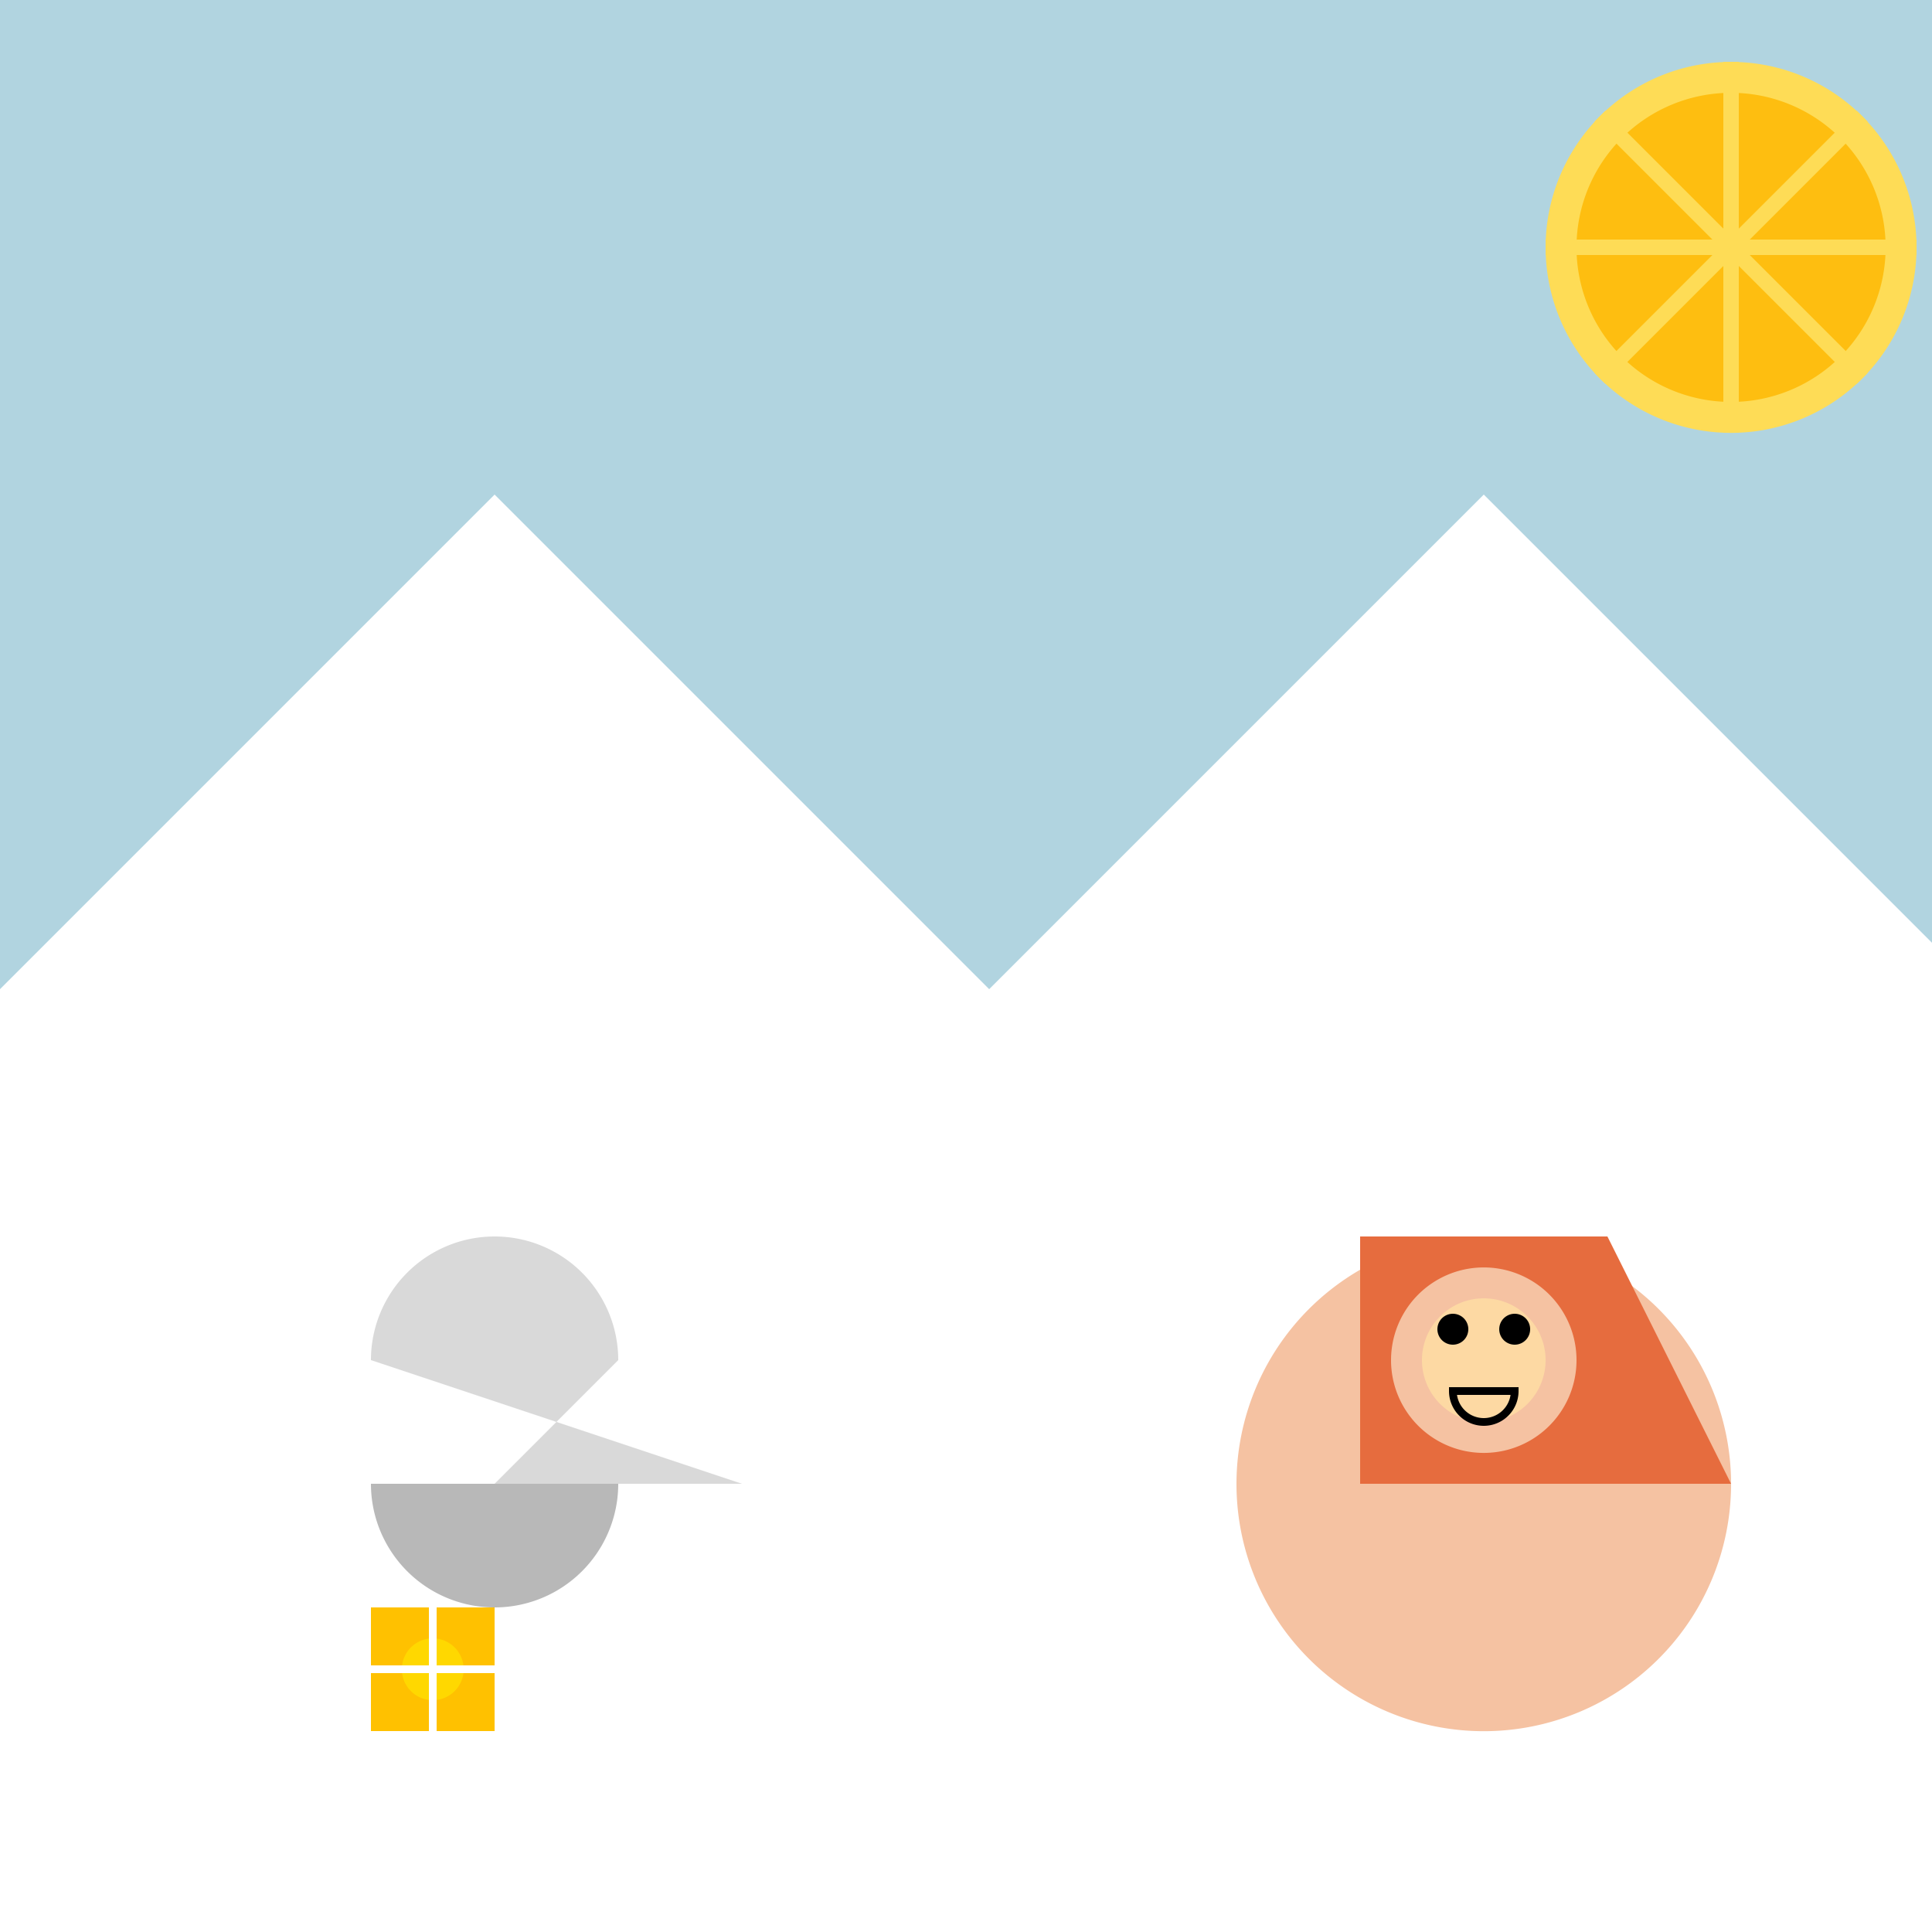 <!--

Generated by DrawGPT.
Free, open source, AI generated images in SVG, PNG, and HTML Canvas format.
https://drawgpt.ai

Created: 2023-09-26T11:02:42.446Z
Link: https://drawgpt.ai/prompt/50196/

-->
<svg xmlns="http://www.w3.org/2000/svg" xmlns:xlink="http://www.w3.org/1999/xlink" width="500" height="500"><defs/><g><rect fill="#B1D4E0" stroke="none" x="0" y="0" width="512" height="512"/><path fill="#FFFFFF" stroke="none" paint-order="stroke fill markers" d=" M 0 256 L 128 128 L 256 256 L 384 128 L 512 256 L 512 512 L 0 512 Z"/><path fill="#D9D9D9" stroke="none" paint-order="stroke fill markers" d=" M 64 384 L 128 384 L 160 352 A 32 32 0 1 0 96 352 L 192 384 L 64 384 Z"/><path fill="#B8B8B8" stroke="none" paint-order="stroke fill markers" d=" M 96 384 L 160 384 A 32 32 0 0 1 96 384 L 96 384 Z"/><path fill="#F5C2A2" stroke="none" paint-order="stroke fill markers" d=" M 448 384 A 64 64 0 1 0 448 384.064 Z"/><path fill="#E66C3E" stroke="none" paint-order="stroke fill markers" d=" M 352 320 L 416 320 L 448 384 L 352 384 Z"/><path fill="#F5C2A2" stroke="none" paint-order="stroke fill markers" d=" M 408 352 A 24 24 0 1 0 408 352.024 Z"/><path fill="#FDD9A3" stroke="none" paint-order="stroke fill markers" d=" M 400 352 A 16 16 0 1 0 400 352.016 Z"/><path fill="#000000" stroke="none" paint-order="stroke fill markers" d=" M 380 344 A 4 4 0 1 0 380 344.004 L 396 344 A 4 4 0 1 0 396 344.004 Z"/><path fill="none" stroke="#000000" paint-order="fill stroke markers" d=" M 392 360 A 8 8 0 0 1 376 360 Z" stroke-miterlimit="10" stroke-width="2" stroke-dasharray=""/><path fill="#FFC100" stroke="none" paint-order="stroke fill markers" d=" M 96 448 L 128 448 L 128 416 L 96 416 Z"/><path fill="#FFD800" stroke="none" paint-order="stroke fill markers" d=" M 120 432 A 8 8 0 1 0 120 432.008 Z"/><path fill="none" stroke="#FFFFFF" paint-order="fill stroke markers" d=" M 112 416 L 112 448 M 96 432 L 128 432 Z" stroke-miterlimit="10" stroke-width="2" stroke-dasharray=""/><path fill="#FEDC56" stroke="none" paint-order="stroke fill markers" d=" M 496 64 A 48 48 0 1 0 496 64.048 Z"/><path fill="#FEBE10" stroke="none" paint-order="stroke fill markers" d=" M 488 64 A 40 40 0 1 0 488 64.04 Z"/><path fill="none" stroke="#FEDC56" paint-order="fill stroke markers" d=" M 448 64 L 496 64" stroke-miterlimit="10" stroke-width="4" stroke-dasharray=""/><path fill="none" stroke="#FEDC56" paint-order="fill stroke markers" d=" M 448 64 L 481.941 97.941" stroke-miterlimit="10" stroke-width="4" stroke-dasharray=""/><path fill="none" stroke="#FEDC56" paint-order="fill stroke markers" d=" M 448 64 L 448 112" stroke-miterlimit="10" stroke-width="4" stroke-dasharray=""/><path fill="none" stroke="#FEDC56" paint-order="fill stroke markers" d=" M 448 64 L 414.059 97.941" stroke-miterlimit="10" stroke-width="4" stroke-dasharray=""/><path fill="none" stroke="#FEDC56" paint-order="fill stroke markers" d=" M 448 64 L 400 64" stroke-miterlimit="10" stroke-width="4" stroke-dasharray=""/><path fill="none" stroke="#FEDC56" paint-order="fill stroke markers" d=" M 448 64 L 414.059 30.059" stroke-miterlimit="10" stroke-width="4" stroke-dasharray=""/><path fill="none" stroke="#FEDC56" paint-order="fill stroke markers" d=" M 448 64 L 448 16" stroke-miterlimit="10" stroke-width="4" stroke-dasharray=""/><path fill="none" stroke="#FEDC56" paint-order="fill stroke markers" d=" M 448 64 L 481.941 30.059" stroke-miterlimit="10" stroke-width="4" stroke-dasharray=""/></g></svg>